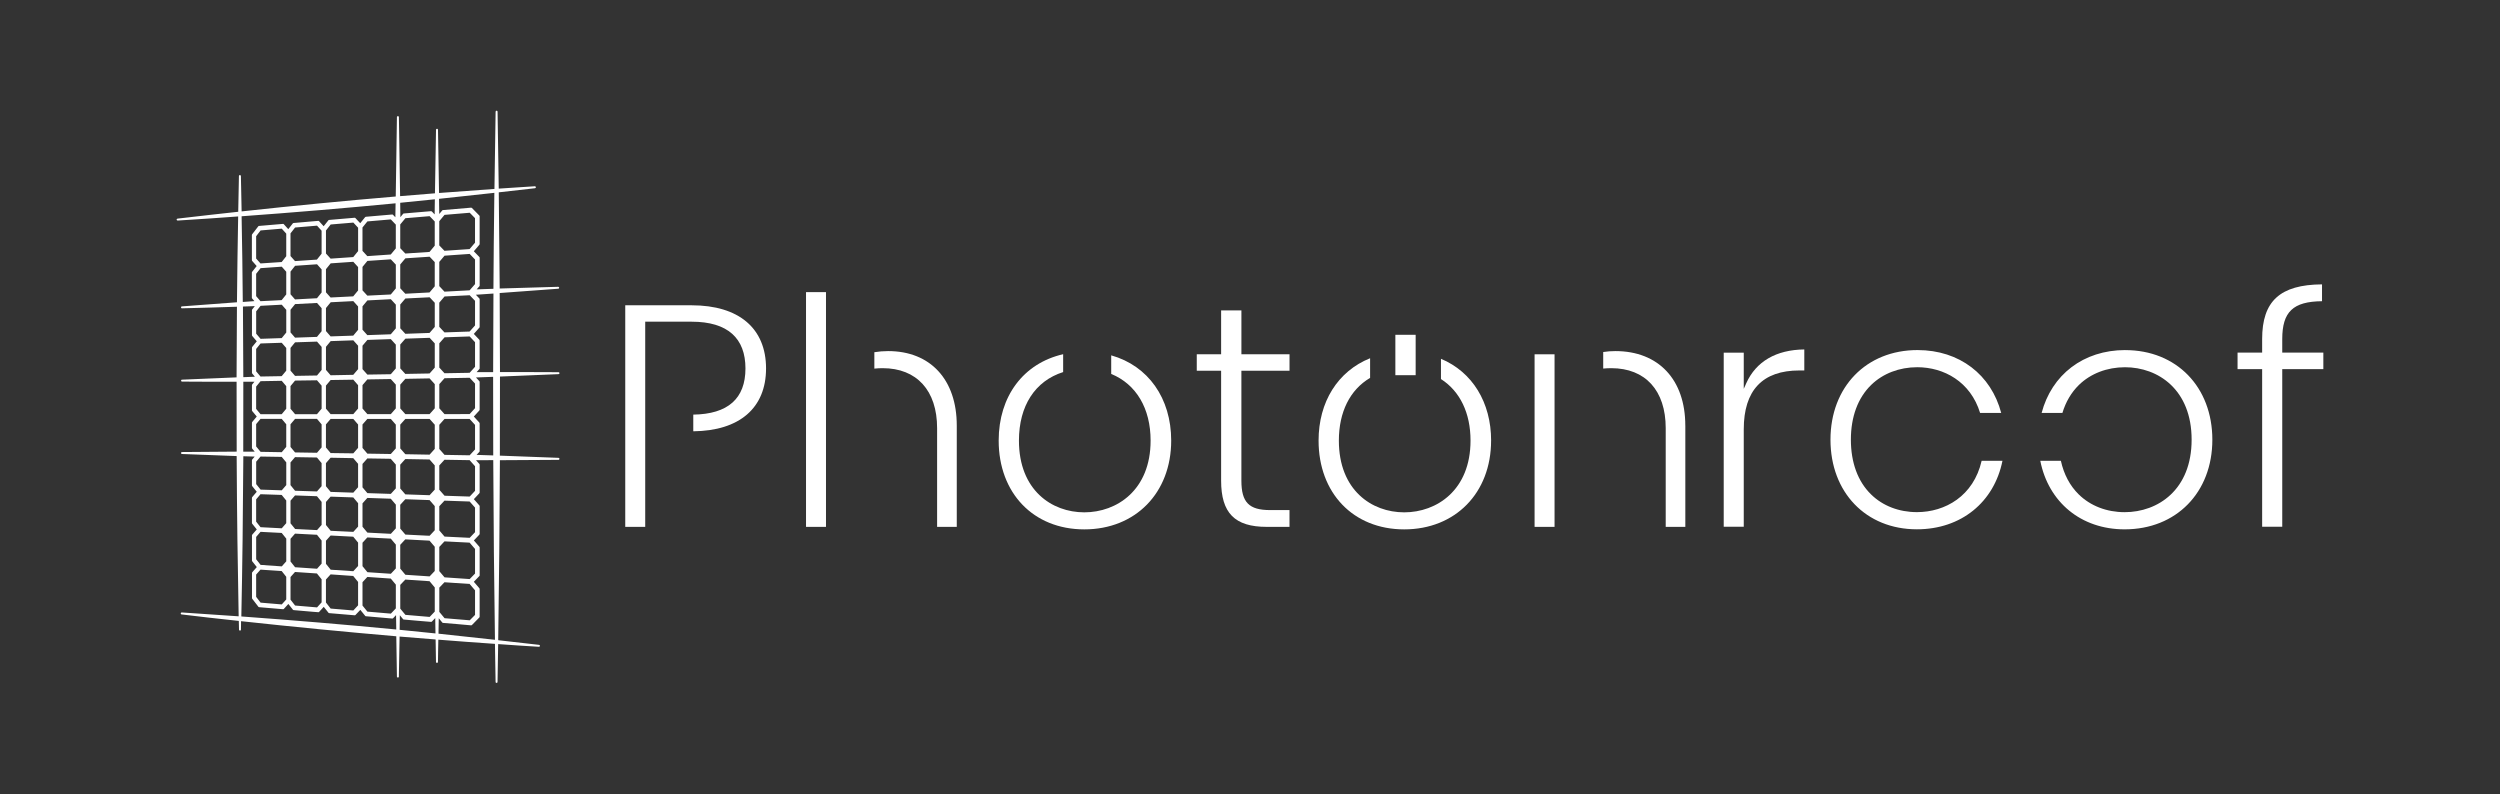 <?xml version="1.0" encoding="UTF-8"?>
<svg id="Warstwa_1" data-name="Warstwa 1" xmlns="http://www.w3.org/2000/svg" width="1075.65" height="341.65" xmlns:xlink="http://www.w3.org/1999/xlink" viewBox="0 0 1075.65 341.65">
  <rect x="0" y="0" width="1075.65" height="341.65" fill="#333333" stroke="none"/>
  <defs>
    <style>
      .cls-1, .cls-2 {
        fill: #fff;
      }

      .cls-2 {
        fill-rule: evenodd;
      }

      .cls-3 {
        fill: none;
      }

      .cls-4 {
        clip-path: url(#clippath);
      }
    </style>
    <clipPath id="clippath">
      <rect class="cls-3" x="76.01" y="47.66" width="923.63" height="246.16"/>
    </clipPath>
  </defs>
  <g class="cls-4">
    <path class="cls-1" d="M776.32,150.33v9.06h-2.09c-15.9,0-23.96,8.53-23.96,25.33v41.92h-8.62v-74.91h8.62v15.57l.66-1.46.4-.92c4.22-9.4,12.86-14.42,24.99-14.57"/>
    <path class="cls-1" d="M852.62,198.26c-3.48,15.19-15.71,22.09-27.85,22.09-7.71,0-14.72-2.7-19.74-7.64-5.67-5.53-8.67-13.68-8.67-23.54s3.01-17.97,8.73-23.55c5.06-4.92,12.1-7.62,19.81-7.62,11.43,0,22.93,6.18,27.06,19.68h9.08c-4.3-16.38-17.9-27.06-36-27.06-22.06,0-37.46,15.86-37.46,38.56s15.29,38.56,37.17,38.56c19.11,0,33.27-11.74,36.83-29.48h-8.98Z"/>
    <path class="cls-1" d="M914.44,150.62c-18.1,0-31.71,10.68-36.01,27.06h8.94c1.43-4.76,3.83-8.83,7.11-12.05,5.07-4.92,12.11-7.62,19.82-7.62,14.28,0,28.67,9.64,28.67,31.18s-14.49,31.18-28.82,31.18c-7.7,0-14.71-2.7-19.75-7.64-3.8-3.73-6.4-8.64-7.68-14.45h-8.86c3.52,17.74,17.47,29.48,36.29,29.48,22.21,0,37.74-15.86,37.74-38.56s-15.41-38.56-37.46-38.56"/>
    <path class="cls-1" d="M999.64,151.72v7.11h-17.68v67.8h-8.65v-67.8h-10.58v-7.11h10.58v-5.83c0-16.35,7.71-23.4,25.76-23.54v7.25c-12.47.12-17.11,4.56-17.11,16.29v5.83h17.68Z"/>
    <path class="cls-2" d="M329.6,158.53c0,16.99-11.4,26.83-31.31,27.04v-7.18c14.91-.21,22.45-6.89,22.45-19.86s-7.58-20.12-23.16-20.12h-19.97v88.29h-8.59v-95.35h28.56c20.35,0,32.02,9.91,32.02,27.19"/>
    <path class="cls-2" d="M411.66,183.08v43.61h-8.46v-42.5c0-16.15-8.75-25.78-23.43-25.78-1.18,0-2.39.06-3.57.19v-7.06c1.95-.31,3.93-.48,5.92-.48,18.21,0,29.54,12.28,29.54,32.02"/>
    <rect class="cls-1" x="346.8" y="125.69" width="8.59" height="101"/>
    <path class="cls-2" d="M503.92,189.57c0,22.49-15.37,38.2-37.38,38.2s-36.85-15.71-36.85-38.2c0-19.05,10.62-33.24,27.74-37.17v7.69c-12.1,3.84-19.02,14.55-19.02,29.48,0,21.33,14.13,30.87,28.12,30.87s28.53-9.55,28.53-30.87c0-13.82-6.17-24.25-16.95-28.68v-8c15.94,4.51,25.81,18.48,25.81,36.68"/>
    <path class="cls-2" d="M534.12,159.52v47.27c0,9.35,3.25,12.68,12.39,12.68h8.31v7.22h-9.81c-13.75,0-19.61-5.96-19.61-19.9v-47.27h-10.48v-7.08h10.48v-18.88h8.73v18.88h20.7v7.08h-20.7Z"/>
    <path class="cls-2" d="M641.56,189.57c0,22.49-15.37,38.2-37.38,38.2s-36.85-15.71-36.85-38.2c0-16.67,8.27-29.84,22.17-35.44v8.46c-8.67,5.12-13.44,14.68-13.44,26.98,0,21.33,14.13,30.87,28.12,30.87s28.53-9.55,28.53-30.87c0-11.84-4.51-21.23-12.72-26.48v-8.72c13.52,5.67,21.58,18.77,21.58,35.21"/>
    <rect class="cls-1" x="660.27" y="152.44" width="8.59" height="74.25"/>
    <path class="cls-2" d="M725.13,183.08v43.61h-8.44v-42.5c0-16.15-8.74-25.78-23.43-25.78-1.22,0-2.37.06-3.46.17v-7.12c1.68-.27,3.44-.4,5.25-.4,18.54,0,30.07,12.28,30.07,32.02"/>
    <rect class="cls-1" x="600.37" y="144.05" width="8.73" height="17.38"/>
    <path class="cls-1" d="M240.29,196.99c-8.43-.36-16.96-.65-25.22-.95.05-11.31.05-22.85.05-34.02,9.58-.36,17.6-.7,25.18-1.04.24,0,.42-.19.42-.42-.01-.24-.19-.42-.43-.42-4.95-.04-10.27-.06-16.22-.06-2.98,0-5.96,0-8.95.01-.03-11.34-.06-22.78-.13-34.01,9.33-.65,17.58-1.26,25.21-1.85.22-.01.4-.21.39-.44-.01-.22-.19-.39-.41-.39h-.02c-8.4.21-16.85.46-25.16.74-.12-15.49-.25-29.04-.4-41.39l1.2-.13c4.79-.53,9.6-1.08,14.41-1.63.22-.03.39-.24.37-.46-.03-.22-.21-.39-.43-.39h-.01c-4.99.31-9.81.64-15.55,1.02-.15-11.45-.31-22.58-.51-33.1,0-.22-.19-.42-.42-.42-.24,0-.42.19-.42.42-.19,10.5-.36,21.38-.5,33.24-7.91.55-15.94,1.13-23.84,1.74-.14-9.21-.28-18.37-.45-27.21,0-.22-.19-.42-.43-.42-.22,0-.42.19-.42.42-.18,9.26-.34,18.32-.46,27.35-5.06.38-10.09.8-14.99,1.22-.16-12.8-.33-23.93-.52-34.04-.01-.22-.19-.4-.43-.4-.22,0-.42.18-.42.42-.19,11.26-.36,22.76-.51,34.17-21.51,1.81-43.81,3.96-66.31,6.41-.09-5.15-.19-10.27-.31-15.24-.02-.22-.19-.4-.42-.4h-.01c-.22,0-.42.18-.42.4-.1,5.09-.21,10.22-.3,15.4-7.18.79-16.57,1.81-26.14,2.95-.22.03-.39.22-.36.44.01.22.19.39.42.39h.01c9.06-.55,18.22-1.19,26.04-1.77-.21,11.38-.39,23.46-.52,36.93-7.68.55-15.65,1.14-23.69,1.77-.22.01-.4.21-.38.44.01.22.19.4.42.4.01,0,.01-.01.01-.01,7.89-.18,15.89-.43,23.63-.68-.09,11.3-.15,21.26-.16,30.39-7.08.27-14.76.59-23.47.99-.24,0-.42.19-.4.43,0,.22.18.4.42.4,7.8.07,15.76.07,23.46.07-.01,9.08,0,18.65.04,30.06-9.47.03-16.73.09-23.53.18-.22,0-.42.18-.42.42,0,.22.18.42.4.42,7.73.31,15.65.61,23.54.89.13,24.45.43,47.66.86,68.95-7.55-.53-16.08-1.11-24.48-1.66h-.03c-.22,0-.4.16-.42.39-.03.22.13.43.36.46,7.74.94,15.81,1.85,24.63,2.79.03,1.3.04,2.54.09,3.77,0,.22.19.4.41.4.24,0,.42-.18.42-.42l.04-2.32v-1.32c22.34,2.43,44.81,4.61,66.8,6.5.07,5.82.16,11.62.27,17.34,0,.24.19.42.42.42.24,0,.43-.18.43-.42v-.99c.12-5.37.21-10.79.3-16.23,5.16.44,10.42.85,15.5,1.25.04,3.23.1,6.45.16,9.66,0,.24.19.42.42.42.24,0,.42-.18.43-.42.03-1.63.06-3.26.07-4.91.03-1.54.06-3.1.09-4.66,8.07.64,16.26,1.25,24.36,1.8.07,5.51.16,10.98.27,16.39,0,.24.18.42.42.42.22,0,.42-.18.42-.42.1-5.38.18-10.83.27-16.29,6.47.46,12.2.85,17.54,1.16,0,0,.01.01.03.01.21,0,.39-.18.42-.38.01-.24-.15-.43-.37-.46-5.93-.7-11.85-1.38-17.6-2,.37-24.44.61-50.49.73-77.45,9.42-.03,17.67-.07,25.22-.15.22,0,.4-.19.42-.42,0-.22-.18-.42-.42-.43M202.09,109.26l2.3,2.39v10.59l-2.33,2.67-10.82.58-2.23-2.39v-10.42l2.26-2.67,10.82-.76ZM202.1,91.54l2.28,2.32v10.56l-2.33,2.75-10.82.74-2.23-2.32v-10.43l2.26-2.71,10.83-.91ZM202.07,180.27l2.32,2.55v10.56l-2.32,2.52-10.81-.19-2.24-2.54v-10.4l2.24-2.52h10.81ZM202.07,162.53l2.32,2.51v10.58l-2.32,2.54-10.81.03-2.24-2.52v-10.4l2.24-2.54,10.81-.19ZM206.27,194.41c.06-.07.1-.18.1-.28v-11.99c0-.1-.04-.21-.1-.28l-2.4-2.64,2.4-2.64c.06-.09.1-.18.1-.28v-11.99c0-.1-.04-.21-.1-.28l-1.48-1.62,3.2-.12,4.18-.15c0,11.1,0,22.57.05,33.81-1.28-.03-2.55-.07-3.83-.12-1.11-.04-2.23-.07-3.34-.12l1.22-1.31ZM206.27,158.77c.07-.07.1-.18.1-.28v-11.97c0-.1-.04-.21-.1-.3l-2.4-2.55,2.4-2.73c.07-.07.1-.18.1-.28v-11.96c0-.1-.04-.21-.12-.28l-1.51-1.6c2.52-.16,5.04-.34,7.57-.52-.07,11.16-.1,22.52-.13,33.81-2.36,0-4.73,0-7.11.01l1.2-1.35ZM202.09,127.03l2.3,2.4v10.59l-2.33,2.63-10.82.37-2.23-2.4v-10.4l2.26-2.66,10.82-.53ZM202.09,144.77l2.3,2.46v10.59l-2.32,2.58-10.81.19-2.24-2.43v-10.45l2.26-2.58,10.82-.37ZM202.06,215.77l2.33,2.63v10.58l-2.3,2.42-10.82-.53-2.26-2.66v-10.4l2.23-2.4,10.82.37ZM202.06,233.49l2.33,2.7v10.59l-2.3,2.37-10.82-.74-2.26-2.67v-10.42l2.23-2.39,10.82.55ZM202.07,198l2.32,2.61v10.58l-2.3,2.46-10.82-.36-2.26-2.58v-10.45l2.24-2.45,10.81.18ZM189.01,252.84l2.23-2.32,10.82.74,2.33,2.73v10.58l-2.28,2.32-10.83-.9-2.26-2.72v-10.43ZM212.31,124.26c-1.3.04-2.6.09-3.9.13-1.1.03-2.21.07-3.32.12l1.19-1.37c.07-.07.1-.18.1-.28v-11.97c0-.12-.04-.22-.12-.3l-2.39-2.48,2.4-2.82c.07-.07.1-.16.1-.27v-11.96c0-.12-.04-.22-.12-.3l-3.22-3.29c-.09-.07-.19-.12-.31-.12h-.03l-12.11,1.04c-.12.01-.22.07-.3.15l-1.29,1.54c-.03-2.18-.06-4.36-.09-6.53,7.28-.76,15.07-1.6,23.8-2.58-.21,16.13-.33,29.26-.4,41.28M202.72,269.07c.12,0,.22-.04.31-.12l3.22-3.29c.07-.07.12-.19.12-.3v-11.96c0-.1-.03-.21-.1-.28l-2.4-2.8,2.39-2.48c.07-.07.12-.18.12-.3v-11.97c0-.1-.03-.21-.1-.28l-2.39-2.76,2.37-2.51c.07-.07.12-.18.12-.28v-11.97c0-.09-.03-.19-.1-.27l-2.4-2.73,2.4-2.57c.06-.07.1-.18.1-.28v-11.99c0-.1-.03-.19-.1-.27l-1.47-1.66c2.48,0,4.94,0,7.42-.01.12,26.9.36,52.91.73,77.29-7.23-.82-14.97-1.65-24.29-2.63l.06-4.13.05-2.51,1.53,1.85c.07.09.18.15.3.15l5.87.49,6.23.56h.03ZM185.5,267.57c.1,0,.22-.04.3-.12l1.47-1.53.04,3,.06,3.62c-5.13-.55-10.36-1.07-15.42-1.56.03-2.08.06-4.17.09-6.26l1.39,1.69c.07.09.18.15.3.15l5.65.5,6.07.51h.04ZM172.22,251.65l2.17-2.28,10.43.7,2.24,2.7v10.37l-2.2,2.3-10.43-.89-2.21-2.67v-10.22ZM174.41,247.29l-2.2-2.63v-10.25l2.17-2.34,10.43.55,2.24,2.63v10.43l-2.21,2.32-10.43-.7ZM183.89,230.48l-9.48-.47-1.99-2.33-.21-.25v-10.24l2.18-2.39,10.42.37,2.24,2.58v10.4l-2.21,2.37-.95-.05ZM174.41,212.72l-2.2-2.54v-10.25l2.18-2.42,10.43.19,2.23,2.54v10.43l-2.21,2.4-10.43-.36ZM174.4,195.43l-2.18-2.49v-10.24l2.18-2.45h10.43l2.23,2.49v10.4l-2.23,2.48-10.43-.19ZM174.4,178.18l-2.18-2.45v-10.24l2.18-2.49,10.43-.19,2.23,2.48v10.4l-2.23,2.49h-10.43ZM174.4,160.89l-2.18-2.39v-10.27l2.2-2.52,10.43-.36,2.21,2.4v10.43l-2.23,2.51-10.43.19ZM174.4,143.62l-2.18-2.37v-10.24l2.2-2.58,10.43-.52,2.21,2.36v10.4l-2.24,2.58-10.42.37ZM174.38,126.37l-2.17-2.34v-10.25l2.2-2.63,10.43-.7,2.21,2.32v10.42l-2.24,2.64-10.43.55ZM174.38,109.07l-2.17-2.28v-10.22l2.21-2.68,10.43-.88,2.2,2.29v10.39l-2.24,2.7-10.43.7ZM187.05,89.07c-.01,1.07-.01,2.12-.03,3.19l-1.23-1.28c-.07-.07-.19-.12-.3-.12h-.04l-11.72.99c-.12.01-.22.07-.3.16l-1.17,1.43c-.02-.88-.02-1.75-.03-2.63l-.04-3.56c4.96-.49,9.97-.99,14.91-1.51-.02,1.11-.03,2.23-.05,3.32M104.69,164.25c1.6-.02,3.19-.02,4.79-.02l-.98,1.2c-.06.07-.1.16-.1.27v10.86c0,.1.04.19.1.28l1.97,2.38-1.97,2.37c-.06.07-.1.18-.1.27v10.87c0,.1.04.19.1.27l1.09,1.32h-4.93c.04-11.16.06-21,.03-30.07M151.98,247.82l2.09,2.57v10.06l-2.05,2.21-9.75-.82-2.03-2.6v-9.9l2-2.21,9.73.68ZM142.28,245.11l-2.03-2.52v-9.94l2-2.24,9.73.51,2.09,2.54v10.07l-2.06,2.24-9.73-.65ZM151.03,228.8l-8.75-.42-1.82-2.24-.21-.25v-9.92l2-2.29,9.75.34,2.08,2.49v10.06l-2.06,2.27-.98-.05ZM142.26,211.65l-2.02-2.45v-9.93l2.02-2.33,9.73.18,2.08,2.45v10.07l-2.06,2.33-9.75-.33ZM142.26,194.93l-2.02-2.4v-9.93l2.02-2.36h9.73l2.08,2.4v10.06l-2.06,2.36-9.75-.13ZM142.26,178.19l-2.02-2.36v-9.92l2.02-2.4,9.75-.15,2.06,2.37v10.06l-2.08,2.4h-9.73ZM142.25,161.47l-2-2.32v-9.93l2.02-2.45,9.75-.34,2.06,2.33v10.06l-2.08,2.45-9.75.19ZM142.25,144.74l-2-2.29v-9.91l2.03-2.49,9.73-.49,2.06,2.3v10.06l-2.08,2.49-9.75.33ZM142.25,128.01l-2-2.23v-9.96l2.03-2.51,9.73-.67,2.06,2.26v10.07l-2.09,2.54-9.73.49ZM142.25,111.28l-2-2.2v-9.91l2.03-2.58,9.75-.82,2.05,2.21v10.06l-2.09,2.57-9.73.67ZM136.36,246.74l2.02,2.51v9.92l-1.97,2.17-9.44-.8-1.97-2.52v-9.75l1.93-2.17,9.44.64ZM126.97,244.07l-1.97-2.48v-9.78l1.94-2.21,9.44.49,2,2.49v9.92l-1.97,2.21-9.44-.65ZM126.97,227.59l-1.97-2.42v-9.76l1.94-2.24,9.44.33,2,2.45v9.9l-1.97,2.23-9.44-.47ZM126.95,211.15l-1.96-2.42v-9.76l1.94-2.28,9.44.16,2,2.4v9.93l-1.99,2.27-9.44-.3ZM126.95,194.66l-1.96-2.36v-9.75l1.96-2.32h9.44l1.99,2.36v9.9l-1.99,2.32-9.44-.15ZM126.95,178.19l-1.96-2.32v-9.75l1.96-2.37,9.44-.13,1.99,2.32v9.9l-1.99,2.36h-9.44ZM126.94,161.72l-1.94-2.25v-9.78l1.96-2.4,9.44-.31,1.99,2.28v9.9l-2,2.4-9.44.16ZM126.94,145.27l-1.94-2.24v-9.76l1.97-2.43,9.44-.49,1.97,2.25v9.9l-2,2.45-9.44.33ZM126.94,128.83l-1.94-2.21v-9.78l1.97-2.48,9.44-.65,1.97,2.21v9.91l-2,2.49-9.44.51ZM126.92,112.33l-1.93-2.17v-9.75l1.97-2.52,9.44-.8,1.97,2.17v9.9l-2.02,2.54-9.44.64ZM110.21,101.63l1.91-2.48,9.11-.77,1.93,2.14v9.73l-1.97,2.49-9.11.61-1.87-2.12v-9.6ZM110.21,117.81l1.91-2.43,9.11-.64,1.93,2.18v9.76l-1.97,2.45-9.11.46-1.87-2.18v-9.6ZM121.22,163.86l1.94,2.28v9.73l-1.96,2.34h-9.11l-1.88-2.28v-9.6l1.9-2.32,9.11-.16ZM110.21,182.48l1.88-2.27h9.11l1.96,2.34v9.73l-1.94,2.28-9.11-.16-1.9-2.32v-9.61ZM123.17,143.07l-1.96,2.4-9.11.31-1.88-2.21v-9.6l1.9-2.39,9.11-.48,1.94,2.21v9.75ZM110.21,150.14l1.9-2.36,9.11-.3,1.94,2.24v9.76l-1.96,2.36-9.11.16-1.88-2.23v-9.64ZM108.51,133.13c-.06.07-.1.16-.1.27v10.85c0,.1.04.19.1.28l1.97,2.32-1.97,2.43c-.06.07-.1.18-.1.27v10.88c0,.1.04.19.1.27l1.17,1.39c-1.66.04-3.32.12-4.99.19-.01-9.13-.07-19.08-.16-30.39.95-.04,1.9-.07,2.86-.1.76-.03,1.5-.06,2.26-.09l-1.14,1.44ZM121.19,245.69l1.97,2.48v9.75l-1.93,2.14-9.11-.77-1.91-2.48v-9.6l1.87-2.12,9.11.61ZM112.13,243.06l-1.91-2.43v-9.62l1.87-2.18,9.11.47,1.97,2.45v9.76l-1.93,2.18-9.11-.64ZM112.11,226.84l-1.9-2.39v-9.6l1.88-2.21,9.11.31,1.96,2.4v9.75l-1.94,2.21-9.11-.48ZM121.21,196.58l1.96,2.36v9.78l-1.94,2.24-9.11-.3-1.9-2.37v-9.63l1.88-2.23,9.11.15ZM158.05,127.2l-2.08-2.27v-10.1l2.11-2.57,10.09-.68,2.14,2.27v10.25l-2.17,2.6-10.09.5ZM158.05,144.19l-2.08-2.32v-10.07l2.11-2.54,10.09-.52,2.14,2.34v10.21l-2.17,2.54-10.09.36ZM158.06,161.17l-2.09-2.34v-10.09l2.11-2.49,10.07-.34,2.15,2.37v10.25l-2.15,2.48-10.09.16ZM158.06,178.19l-2.09-2.42v-10.07l2.09-2.45,10.09-.16,2.15,2.4v10.24l-2.15,2.45h-10.09ZM158.06,195.18l-2.09-2.45v-10.09l2.09-2.4h10.09s2.15,2.46,2.15,2.46v10.24l-2.15,2.4-10.09-.16ZM158.08,212.18l-2.11-2.49v-10.09l2.09-2.36,10.07.16,2.17,2.49v10.25l-2.15,2.36-10.07-.33ZM158.08,229.17l-2.11-2.54v-10.07l2.08-2.32,10.09.34,2.17,2.55v10.21l-2.14,2.34-10.09-.52ZM158.08,246.18l-2.11-2.58v-10.09l2.08-2.27,10.09.51,2.17,2.58v10.25l-2.14,2.29-10.09-.68ZM158.08,263.16l-2.11-2.61v-10.06l2.08-2.25,10.09.7,2.17,2.61v10.22l-2.14,2.25-10.09-.86ZM170.3,106.89l-2.17,2.61-10.09.7-2.08-2.26v-10.06l2.11-2.61,10.09-.86,2.14,2.24v10.24ZM170.16,93.53l-1.07-1.11c-.07-.09-.18-.13-.3-.13h-.05l-11.34.98c-.12.02-.22.07-.3.16l-2.11,2.6-2.08-2.21c-.09-.09-.19-.13-.31-.13h-.05l-10.96.94c-.12.01-.22.07-.3.16l-2.03,2.55-1.99-2.18c-.07-.07-.19-.13-.31-.13h-.03l-10.64.92c-.12.01-.22.07-.3.16l-1.96,2.49-1.93-2.14c-.07-.09-.19-.13-.31-.13h-.03l-10.33.88c-.12.01-.22.07-.3.16l-2.67,3.46c-.06.07-.09.16-.09.27v10.85c0,.1.04.21.1.28l1.97,2.24-1.99,2.52c-.06.07-.09.16-.09.25v10.88c0,.1.04.19.1.27l1.01,1.17c-1.66.12-3.34.24-5.01.36-.1-12.42-.27-24.81-.51-36.87,22.34-1.62,44.63-3.5,66.25-5.58-.04,2.02-.07,4.04-.09,6.08M105.08,196.32l4.51.13-1.09,1.28c-.06.09-.1.18-.1.28v10.88c0,.09.04.18.1.25l1.97,2.45-1.97,2.32c-.06.07-.1.18-.1.28v10.85c0,.09.03.19.09.27l1.99,2.48-1.97,2.27c-.06.09-.1.18-.1.28v10.88c0,.09.03.18.09.25l1.99,2.52-1.97,2.24c-.06.07-.1.18-.1.28v10.85c0,.09.03.18.09.25l2.67,3.47c.07.09.18.15.3.16l9.76.83.56.05h.03c.12,0,.24-.06.31-.15l1.93-2.12,1.96,2.49c.07.09.18.15.3.16l8.52.74,2.12.16s.01.01.03.01c.12,0,.24-.06.31-.15l1.99-2.17,2.03,2.55c.07.09.18.15.3.16l7,.59,3.96.34h.05c.12,0,.22-.05.31-.13l2.08-2.21,2.11,2.6c.07.09.18.15.3.15l11.34.99h.05c.12,0,.22-.05.3-.13l1.28-1.35c.04,2.08.07,4.14.09,6.19-21.53-2.08-43.95-3.96-66.66-5.61.44-21.26.73-44.45.86-68.93h.43Z"/>
  </g>
</svg>